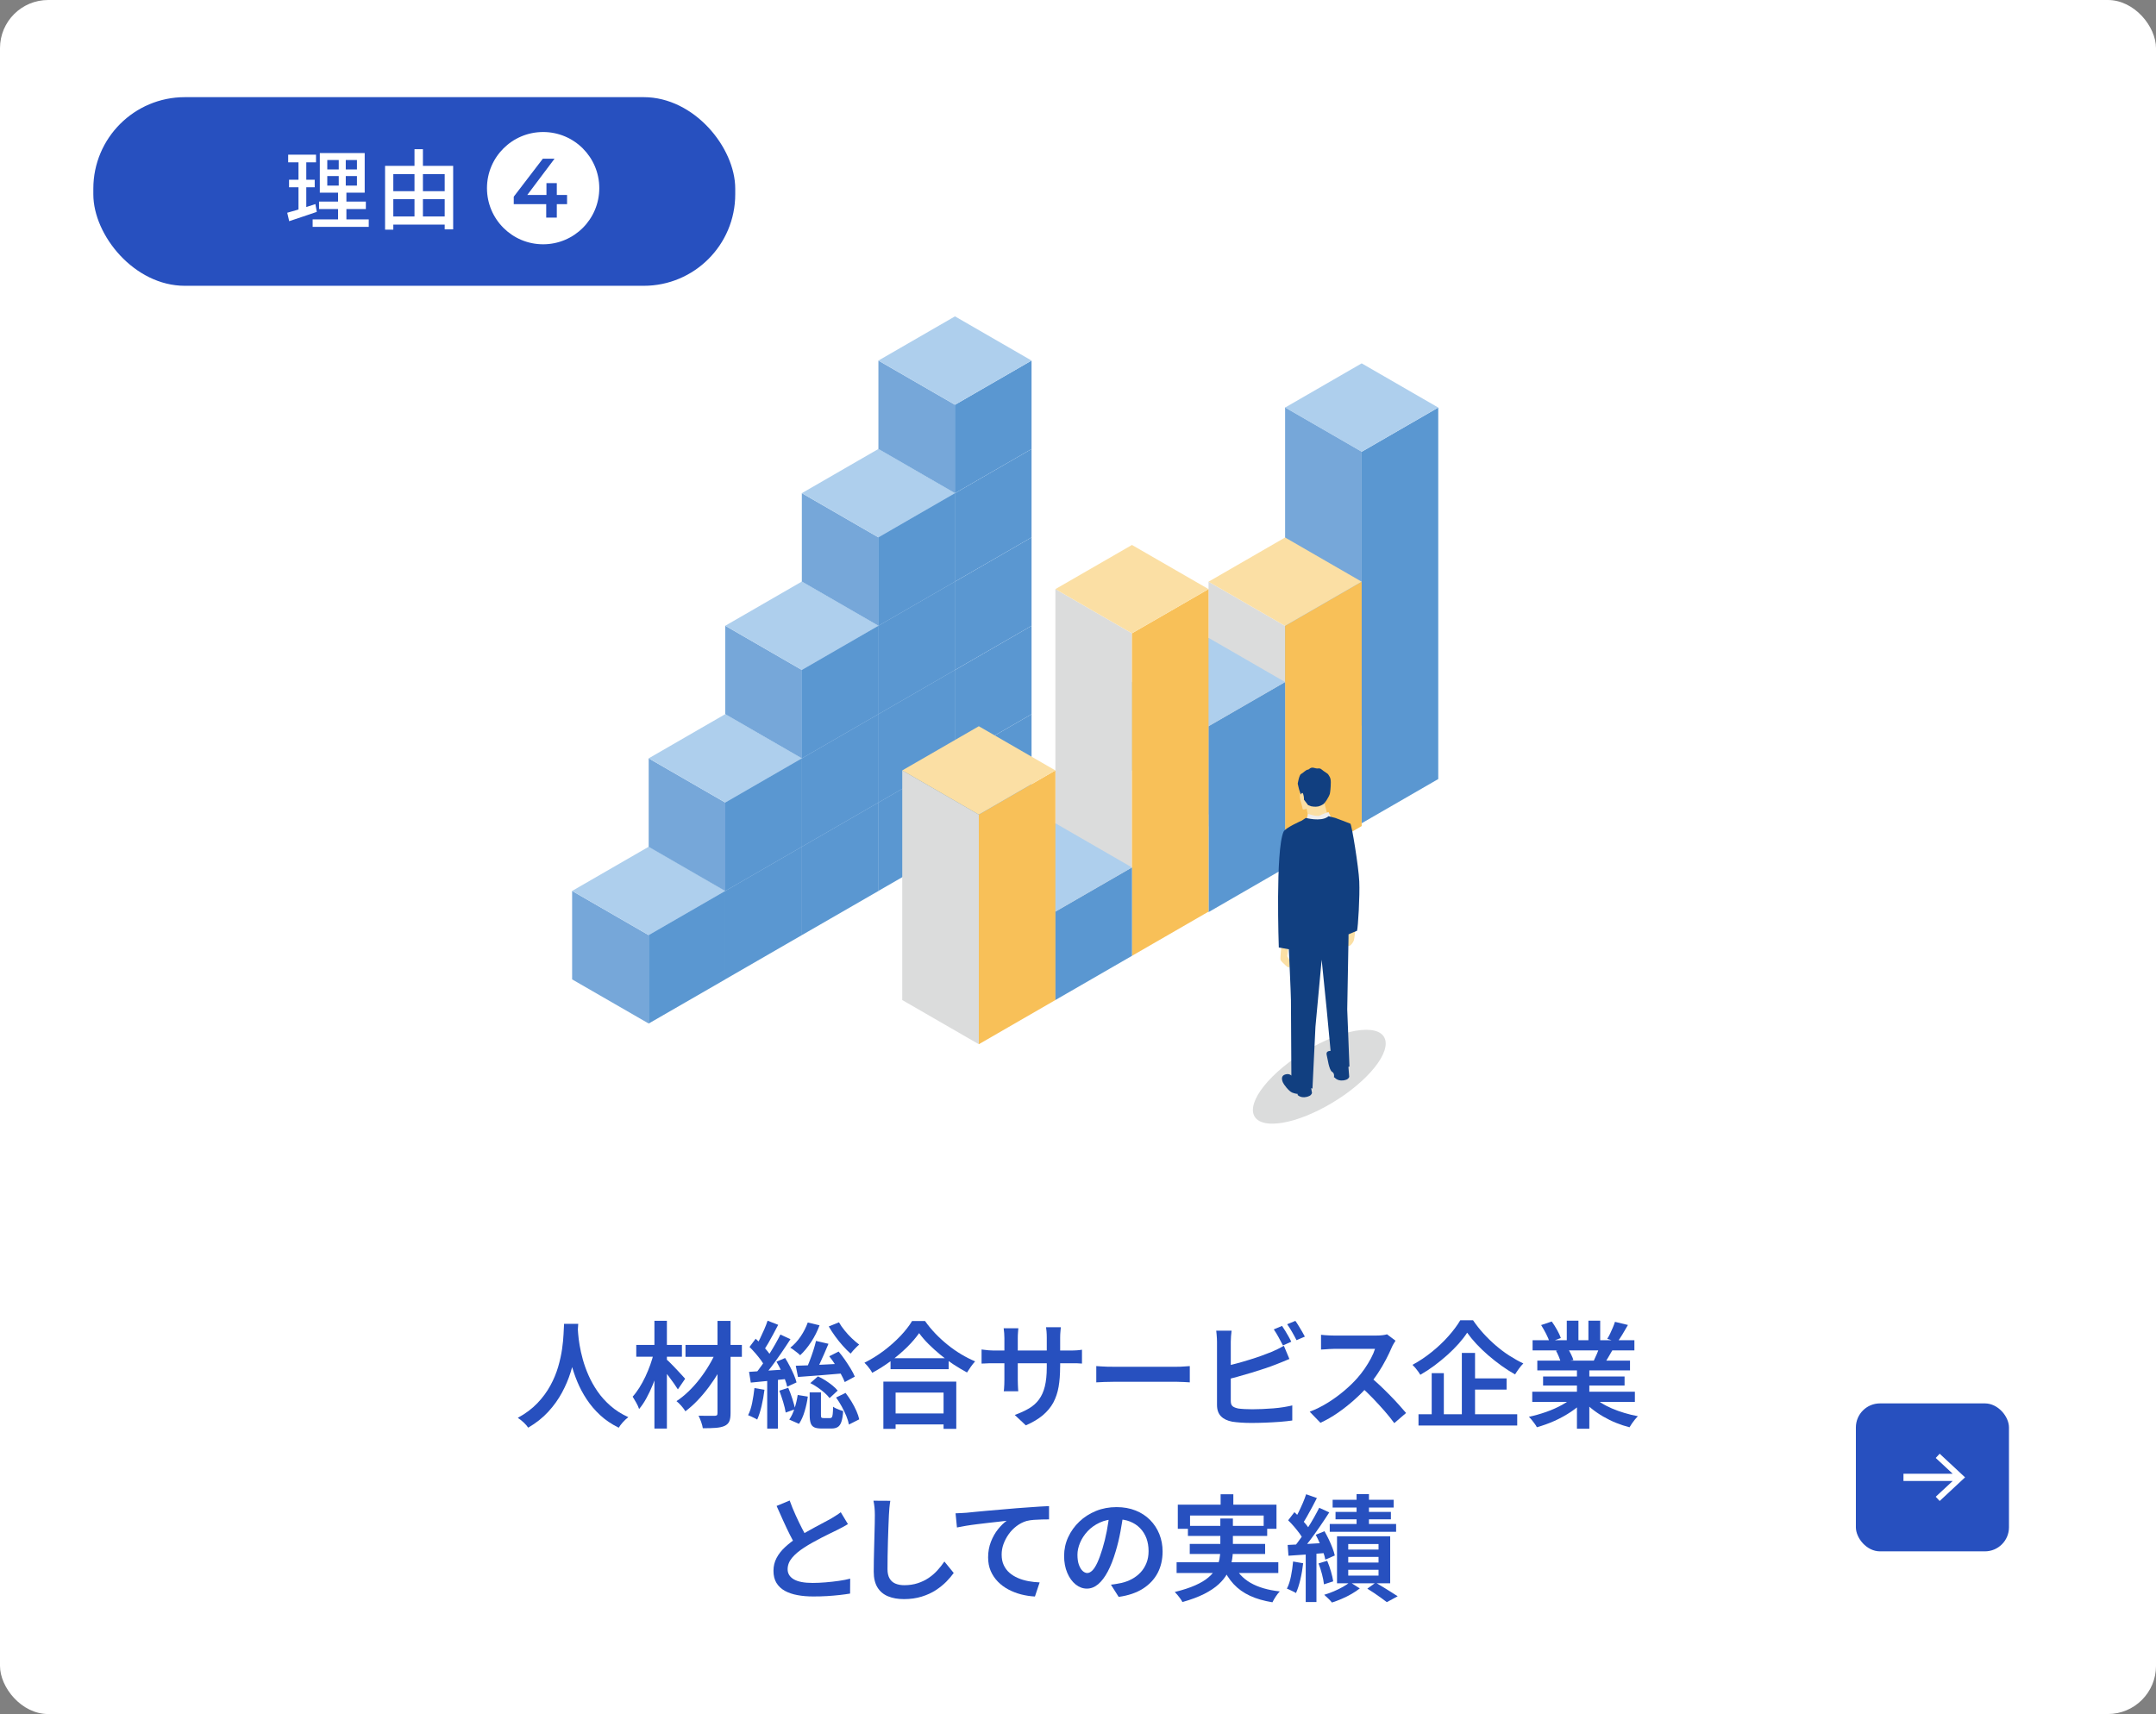 <?xml version="1.0" encoding="UTF-8"?>
<svg id="_レイヤー_2" data-name="レイヤー 2" xmlns="http://www.w3.org/2000/svg" viewBox="0 0 447.69 356.01">
  <rect x="0" y="0" width="447.69" height="356.01" fill="#808080" stroke="none"/>
  <defs>
    <style>
      .cls-1 {
        fill: #fbdfa4;
      }

      .cls-2 {
        fill: #113f80;
      }

      .cls-3 {
        fill: #76a7d9;
      }

      .cls-4 {
        fill: #dbdcdc;
      }

      .cls-5 {
        fill: #fff;
      }

      .cls-6 {
        fill: #f8c058;
      }

      .cls-7 {
        fill: #aecfed;
      }

      .cls-8 {
        fill: #2750bf;
      }

      .cls-9 {
        fill: #eeeeef;
      }

      .cls-10 {
        fill: #5a97d1;
      }
    </style>
  </defs>
  <g id="_上要素" data-name="上要素">
    <rect class="cls-5" width="447.69" height="356.01" rx="10" ry="10"/>
    <g>
      <path class="cls-8" d="M117.12,274.96h2.95c-.03.66-.09,1.51-.17,2.56-.08,1.05-.23,2.22-.44,3.5-.22,1.29-.54,2.63-.98,4.03-.44,1.4-1.03,2.8-1.78,4.19s-1.69,2.72-2.84,3.97c-1.15,1.26-2.54,2.36-4.18,3.32-.22-.34-.53-.69-.92-1.06-.39-.37-.8-.7-1.24-.98,1.62-.88,2.97-1.9,4.07-3.05s1.99-2.37,2.69-3.65c.7-1.28,1.23-2.57,1.61-3.86.38-1.3.65-2.53.82-3.7s.27-2.21.31-3.12.08-1.63.11-2.16ZM119.95,275.56c.02.29.05.76.1,1.43s.15,1.46.3,2.38c.15.92.38,1.92.67,2.99.3,1.07.69,2.18,1.19,3.31.5,1.14,1.12,2.24,1.86,3.32.74,1.08,1.64,2.08,2.69,3s2.28,1.71,3.71,2.36c-.4.3-.78.66-1.14,1.06-.36.4-.64.78-.85,1.13-1.47-.72-2.76-1.59-3.85-2.6-1.1-1.02-2.03-2.12-2.81-3.3-.78-1.18-1.42-2.39-1.93-3.62-.51-1.23-.92-2.44-1.24-3.62-.31-1.18-.55-2.29-.71-3.31s-.27-1.91-.34-2.65c-.06-.74-.1-1.28-.12-1.62l2.47-.24Z"/>
      <path class="cls-8" d="M135.79,280.96l1.7.62c-.22.98-.5,1.98-.84,3.02s-.71,2.06-1.12,3.06c-.41,1-.85,1.93-1.32,2.78s-.97,1.6-1.5,2.22c-.13-.4-.33-.84-.6-1.32-.27-.48-.52-.9-.74-1.25.48-.53.94-1.15,1.39-1.86.45-.71.86-1.48,1.25-2.29.38-.82.73-1.65,1.03-2.5.3-.85.55-1.68.74-2.5ZM132.12,279.35h9.48v2.45h-9.48v-2.45ZM135.89,274.33h2.59v22.39h-2.59v-22.39ZM138.29,282.25c.16.13.38.33.66.6.28.27.58.58.91.92.33.34.65.69.97,1.03.32.34.61.66.88.95s.45.5.56.62l-1.51,2.21c-.21-.34-.48-.74-.8-1.2-.33-.46-.68-.94-1.04-1.43s-.72-.95-1.07-1.38c-.34-.43-.63-.78-.85-1.06l1.3-1.27ZM148.77,280.53l2.06,1.27c-.43,1.04-.96,2.1-1.58,3.17-.62,1.07-1.31,2.11-2.06,3.12-.75,1.01-1.54,1.94-2.36,2.8-.82.86-1.66,1.6-2.51,2.24-.21-.35-.49-.73-.84-1.13-.35-.4-.69-.73-1.01-.98.83-.54,1.66-1.21,2.47-1.99.82-.78,1.59-1.64,2.32-2.58s1.39-1.91,1.99-2.92c.6-1.01,1.11-2.01,1.52-3ZM142.34,279.35h11.71v2.47h-11.71v-2.47ZM148.99,274.36h2.71v19.15c0,.77-.09,1.35-.28,1.75s-.51.7-.97.91c-.46.21-1.07.34-1.82.4-.75.06-1.65.08-2.69.08-.05-.35-.16-.78-.34-1.3-.18-.51-.36-.94-.55-1.3.7.02,1.38.02,2.04.02h1.3c.22,0,.38-.04.47-.12.09-.08.13-.23.13-.46v-19.15Z"/>
      <path class="cls-8" d="M156.65,288.3l2.09.36c-.14,1.14-.34,2.26-.6,3.37-.26,1.11-.56,2.05-.91,2.82-.14-.1-.33-.2-.56-.31-.23-.11-.47-.22-.71-.34-.24-.11-.45-.2-.62-.26.37-.72.65-1.58.85-2.59.2-1.01.36-2.02.47-3.05ZM155.54,284.94c1.06-.06,2.32-.15,3.78-.25s2.96-.2,4.48-.3l.05,1.97c-1.41.16-2.8.31-4.19.44-1.38.14-2.64.26-3.76.37l-.36-2.23ZM155.64,279.76l1.27-1.7c.42.37.84.78,1.27,1.24.43.46.83.91,1.2,1.36.37.45.65.86.84,1.22l-1.39,1.97c-.19-.4-.46-.84-.8-1.31-.34-.47-.73-.95-1.15-1.44-.42-.49-.84-.93-1.24-1.33ZM162.05,277.19l2.09.96c-.58.9-1.2,1.84-1.88,2.83-.68.99-1.36,1.94-2.05,2.86-.69.91-1.34,1.72-1.94,2.42l-1.49-.84c.45-.54.92-1.16,1.4-1.84s.97-1.39,1.44-2.14c.47-.74.92-1.48,1.34-2.22s.79-1.42,1.09-2.04ZM159.38,274.31l2.21.86c-.3.59-.63,1.21-.98,1.86-.35.65-.7,1.27-1.03,1.86-.34.59-.66,1.12-.96,1.58l-1.73-.74c.3-.48.61-1.04.91-1.67s.6-1.28.89-1.93c.29-.66.52-1.26.7-1.82ZM159.31,286h2.23v10.73h-2.23v-10.73ZM161.23,282.83l1.8-.77c.34.53.66,1.1.98,1.72.32.62.6,1.21.85,1.79.25.58.43,1.1.54,1.56l-1.94.89c-.1-.46-.26-1-.5-1.6-.24-.6-.51-1.21-.8-1.84-.3-.62-.6-1.21-.92-1.75ZM161.83,288.85l1.85-.6c.3.7.59,1.47.85,2.29.26.82.46,1.54.59,2.15l-1.97.7c-.1-.62-.27-1.36-.53-2.21-.26-.85-.52-1.62-.79-2.33ZM165.65,289.74l2.09.34c-.13.98-.34,1.98-.65,3.02-.3,1.04-.7,1.92-1.18,2.64l-2.02-.89c.43-.61.8-1.38,1.1-2.33.3-.94.52-1.87.65-2.78ZM167.73,274.69l2.45.58c-.45,1.22-1.03,2.37-1.75,3.47-.72,1.1-1.48,2.01-2.28,2.75-.14-.16-.34-.34-.59-.53-.25-.19-.5-.38-.76-.58s-.49-.34-.7-.46c.8-.62,1.52-1.4,2.15-2.33.63-.93,1.12-1.9,1.48-2.9ZM165.24,283.67c.85-.02,1.82-.05,2.92-.1,1.1-.05,2.26-.1,3.5-.17,1.24-.06,2.49-.13,3.76-.19l-.05,2.02c-1.71.16-3.42.3-5.12.43-1.7.13-3.22.24-4.55.34l-.46-2.33ZM169.44,278.51l2.59.6c-.29.7-.6,1.42-.92,2.15-.33.73-.64,1.43-.95,2.1-.3.67-.6,1.26-.89,1.78l-1.94-.6c.26-.54.52-1.17.79-1.87.27-.7.52-1.42.76-2.15.23-.73.42-1.4.56-2ZM168.12,289.19h2.35v4.68c0,.3.03.49.1.56.06.07.22.11.46.11h1.34c.16,0,.28-.05.36-.16.08-.1.14-.32.18-.66.04-.34.07-.85.08-1.54.14.11.34.23.6.35.26.12.52.23.78.32.26.1.5.18.71.24-.06.96-.19,1.7-.37,2.23-.18.53-.44.89-.77,1.09-.33.2-.76.3-1.28.3h-2.04c-.69,0-1.21-.09-1.56-.26-.35-.18-.6-.47-.73-.88-.14-.41-.2-.98-.2-1.72v-4.68ZM168.26,287.27l1.58-1.39c.54.24,1.07.52,1.58.85s.99.68,1.44,1.04c.45.37.81.72,1.08,1.06l-1.68,1.56c-.27-.37-.63-.74-1.07-1.13-.44-.38-.92-.75-1.43-1.1-.51-.35-1.02-.65-1.51-.89ZM174.21,274.65c.32.56.71,1.13,1.18,1.7.46.58.96,1.12,1.5,1.63s1.04.94,1.52,1.3c-.18.14-.38.33-.6.55s-.44.45-.65.68c-.21.23-.38.44-.53.64-.51-.45-1.05-.98-1.61-1.61-.56-.62-1.09-1.29-1.6-1.99s-.95-1.38-1.33-2.04l2.11-.86ZM172.2,281.7l1.94-.98c.45.53.89,1.1,1.32,1.73s.83,1.24,1.2,1.85.65,1.15.84,1.63l-2.09,1.13c-.18-.48-.44-1.03-.78-1.64-.34-.62-.73-1.25-1.15-1.91-.42-.66-.85-1.26-1.28-1.8ZM173.61,290.27l1.97-.96c.43.56.84,1.16,1.24,1.81.39.65.73,1.29,1.01,1.93.28.64.48,1.22.59,1.75l-2.14,1.08c-.1-.53-.28-1.12-.54-1.76-.26-.65-.58-1.31-.95-1.98-.37-.67-.76-1.3-1.18-1.87Z"/>
      <path class="cls-8" d="M190.85,276.9c-.66.94-1.49,1.92-2.51,2.92-1.02,1-2.14,1.96-3.37,2.87-1.23.91-2.52,1.73-3.86,2.45-.1-.21-.24-.44-.42-.7-.18-.26-.38-.51-.59-.76-.21-.25-.41-.46-.6-.64,1.39-.69,2.73-1.52,4.01-2.48,1.28-.97,2.43-1.99,3.46-3.07,1.02-1.08,1.83-2.12,2.42-3.11h2.69c.64.91,1.36,1.78,2.16,2.62.8.83,1.65,1.61,2.56,2.34.9.73,1.84,1.38,2.81,1.96.97.58,1.92,1.06,2.87,1.46-.3.34-.6.71-.89,1.12-.29.41-.55.8-.79,1.19-.93-.5-1.87-1.06-2.82-1.68s-1.87-1.3-2.75-2.03c-.88-.73-1.7-1.47-2.45-2.22-.75-.75-1.39-1.5-1.92-2.23ZM183.43,286.96h15.14v9.82h-2.64v-7.54h-9.96v7.54h-2.54v-9.82ZM184.58,293.58h12.53v2.28h-12.53v-2.28ZM184.92,282.11h12.07v2.28h-12.07v-2.28Z"/>
      <path class="cls-8" d="M203.81,280.29c.13.02.32.04.58.07s.56.06.9.1c.34.03.7.05,1.07.05h15.79c.61,0,1.11-.02,1.51-.05.4-.03.74-.07,1.01-.12v2.88c-.22-.03-.55-.05-.97-.06-.42,0-.93-.01-1.52-.01h-15.82c-.38,0-.74,0-1.07.01-.33,0-.62.02-.86.04s-.45.02-.61.02v-2.93ZM211.46,275.87c-.02.19-.04.47-.07.83-.03.36-.05.77-.05,1.24v8.64c0,.32,0,.64.02.97.02.33.03.62.04.86,0,.25.02.44.04.56h-3.02c.03-.13.06-.32.07-.56.02-.25.03-.53.05-.85.02-.32.02-.65.02-.98v-8.66c0-.32-.01-.66-.04-1.01-.02-.35-.06-.7-.11-1.03h3.05ZM220.13,283.93c0,1.52-.1,2.89-.31,4.1-.21,1.22-.58,2.31-1.1,3.29-.53.98-1.26,1.85-2.18,2.63-.93.78-2.1,1.48-3.53,2.1l-2.3-2.16c1.15-.42,2.14-.87,2.98-1.37s1.52-1.11,2.06-1.85c.54-.74.95-1.64,1.21-2.71.26-1.07.4-2.38.4-3.91v-6.22c0-.48-.02-.91-.05-1.28-.03-.38-.06-.67-.1-.88h3.07c-.02.21-.04.5-.08.88-.04.38-.06.8-.06,1.28v6.1Z"/>
      <path class="cls-8" d="M227.66,283.74c.27.02.62.04,1.04.07.42.03.87.05,1.33.06.46,0,.9.01,1.32.01h12.98c.58,0,1.1-.02,1.57-.06.47-.04.86-.07,1.16-.08v3.38c-.27-.02-.67-.04-1.19-.07-.52-.03-1.04-.05-1.55-.05h-12.98c-.67,0-1.35.01-2.03.04-.68.02-1.24.05-1.67.08v-3.38Z"/>
      <path class="cls-8" d="M255.74,276.37c-.05.34-.09.72-.12,1.16-.03.44-.05.83-.05,1.16v12.29c0,.53.13.9.38,1.1.26.21.66.37,1.22.48.37.05.8.08,1.31.11s1.03.04,1.57.04c.62,0,1.31-.02,2.06-.05s1.52-.08,2.29-.14c.78-.06,1.5-.15,2.18-.26.68-.11,1.27-.23,1.76-.36v3.14c-.72.11-1.58.2-2.57.28-.99.07-2,.13-3.04.17-1.03.04-1.99.06-2.87.06-.75,0-1.48-.02-2.17-.07-.7-.05-1.3-.11-1.81-.19-1.01-.19-1.79-.56-2.34-1.12-.55-.55-.83-1.34-.83-2.36v-13.1c0-.18,0-.4-.02-.68-.02-.28-.04-.57-.06-.86-.02-.3-.05-.56-.08-.78h3.17ZM254.33,283.79c.75-.16,1.56-.36,2.42-.59.86-.23,1.74-.48,2.63-.76.89-.27,1.74-.55,2.54-.84.81-.29,1.54-.57,2.2-.84.4-.18.8-.36,1.21-.56.41-.2.83-.43,1.26-.68l1.15,2.74c-.42.18-.86.36-1.34.56-.48.2-.91.37-1.3.52-.72.29-1.54.58-2.45.89-.91.3-1.86.6-2.83.9-.98.3-1.94.57-2.88.83-.94.26-1.82.48-2.62.67v-2.83ZM266.21,275.39c.21.29.43.63.67,1.03.24.4.47.8.7,1.2.22.4.41.75.55,1.06l-1.73.77c-.26-.5-.56-1.06-.9-1.69-.34-.63-.68-1.18-1-1.64l1.7-.72ZM268.99,274.36c.21.29.44.64.68,1.04.25.41.49.81.72,1.2.23.39.42.73.56,1.02l-1.73.74c-.26-.51-.56-1.08-.92-1.7-.36-.62-.7-1.16-1.02-1.61l1.7-.7Z"/>
      <path class="cls-8" d="M289.78,278.46c-.08.13-.2.33-.37.6-.17.27-.3.53-.4.77-.32.75-.72,1.6-1.21,2.54-.49.94-1.04,1.88-1.66,2.82s-1.27,1.8-1.96,2.58c-.88,1.01-1.86,2-2.94,2.96-1.08.97-2.21,1.86-3.4,2.69-1.18.82-2.4,1.52-3.65,2.1l-2.23-2.3c1.3-.5,2.55-1.12,3.77-1.88,1.22-.76,2.34-1.58,3.38-2.46s1.94-1.75,2.71-2.62c.54-.61,1.06-1.27,1.55-1.98s.92-1.43,1.31-2.15c.38-.72.66-1.38.84-1.97h-8.47c-.32,0-.66.01-1.03.04-.37.02-.71.05-1.01.07-.3.02-.54.04-.7.04v-3.07c.19.03.46.06.8.08.34.02.69.04,1.04.06.35.02.65.02.89.02h8.69c.5,0,.94-.02,1.34-.07.4-.05.71-.11.94-.19l1.75,1.32ZM284.5,285.97c.64.51,1.31,1.1,2,1.75.7.66,1.39,1.34,2.08,2.04.69.7,1.32,1.38,1.91,2.03.58.65,1.08,1.21,1.48,1.69l-2.45,2.11c-.58-.8-1.25-1.64-2.02-2.52-.77-.88-1.58-1.76-2.42-2.64-.85-.88-1.7-1.7-2.57-2.47l1.99-1.99Z"/>
      <path class="cls-8" d="M304.65,276.81c-.48.74-1.07,1.5-1.76,2.28-.7.78-1.47,1.56-2.33,2.33-.86.77-1.76,1.5-2.7,2.21-.94.7-1.92,1.34-2.93,1.92-.11-.19-.26-.42-.44-.67-.18-.26-.38-.51-.59-.76s-.41-.46-.6-.64c1.39-.75,2.73-1.64,4.01-2.68,1.28-1.03,2.43-2.12,3.46-3.28,1.02-1.15,1.84-2.25,2.45-3.29h2.66c.64.94,1.36,1.86,2.17,2.75.81.89,1.66,1.72,2.57,2.5s1.84,1.48,2.81,2.1c.97.62,1.93,1.16,2.89,1.61-.32.32-.63.68-.92,1.09s-.56.8-.8,1.19c-.94-.53-1.89-1.13-2.83-1.81-.94-.68-1.86-1.4-2.75-2.17-.89-.77-1.7-1.55-2.45-2.35-.74-.8-1.38-1.58-1.91-2.33ZM294.55,293.75h20.5v2.33h-20.5v-2.33ZM297.29,285.21h2.52v9.72h-2.52v-9.72ZM303.55,281.01h2.74v13.99h-2.74v-13.99ZM304.82,286.29h8.02v2.33h-8.02v-2.33Z"/>
      <path class="cls-8" d="M326.93,289.98l2.04.94c-.75.82-1.67,1.58-2.74,2.3-1.07.72-2.22,1.35-3.43,1.9-1.22.54-2.44.98-3.67,1.32-.11-.22-.26-.47-.46-.73-.19-.26-.39-.52-.6-.78-.21-.26-.41-.47-.6-.65,1.2-.26,2.4-.6,3.6-1.02s2.31-.92,3.34-1.49c1.02-.57,1.86-1.16,2.52-1.79ZM318.17,289.07h21.31v2.11h-21.31v-2.11ZM318.24,278.37h21.14v2.11h-21.14v-2.11ZM319.22,282.61h19.25v2.02h-19.25v-2.02ZM320.01,275.22l2.21-.74c.37.51.74,1.09,1.1,1.74s.63,1.21.79,1.69l-2.33.86c-.14-.48-.39-1.05-.73-1.72-.34-.66-.69-1.28-1.04-1.84ZM320.42,285.9h16.92v1.87h-16.92v-1.87ZM323.09,280.55l2.5-.41c.22.35.44.75.66,1.2.22.45.37.83.47,1.15l-2.62.48c-.08-.32-.22-.71-.41-1.18-.19-.46-.39-.88-.6-1.25ZM325.34,274.31h2.42v5.06h-2.42v-5.06ZM327.45,283.62h2.57v13.13h-2.57v-13.13ZM330.6,289.93c.5.48,1.09.94,1.79,1.39.7.45,1.46.85,2.3,1.21.84.36,1.72.68,2.64.95s1.84.5,2.77.67c-.18.18-.38.4-.6.67-.22.27-.44.56-.64.85-.2.3-.36.56-.49.78-.94-.24-1.88-.55-2.8-.92s-1.8-.81-2.65-1.3c-.85-.49-1.64-1.03-2.38-1.62-.74-.59-1.38-1.22-1.94-1.9l1.99-.79ZM329.83,274.31h2.45v4.92h-2.45v-4.92ZM332.18,279.66l2.71.65c-.32.56-.63,1.1-.94,1.62-.3.52-.58.96-.84,1.33l-2.18-.6c.22-.45.45-.95.68-1.5.23-.55.42-1.05.56-1.5ZM335.35,274.55l2.69.65c-.37.66-.74,1.3-1.13,1.93-.38.63-.74,1.17-1.08,1.62l-2.09-.67c.21-.32.41-.69.61-1.1.2-.42.39-.84.56-1.26.18-.42.32-.81.43-1.16Z"/>
      <path class="cls-8" d="M176.06,316.57c-.34.21-.69.41-1.06.61-.37.2-.76.4-1.18.61-.38.19-.85.42-1.4.68-.55.26-1.14.56-1.78.89-.63.33-1.26.67-1.9,1.02-.63.35-1.23.71-1.79,1.08-1.04.67-1.87,1.37-2.48,2.1s-.92,1.52-.92,2.39.43,1.59,1.3,2.09,2.16.74,3.89.74c.85,0,1.74-.04,2.69-.12.94-.08,1.86-.18,2.76-.31.9-.13,1.68-.28,2.35-.46l-.02,3.1c-.66.11-1.38.21-2.18.3-.8.09-1.66.16-2.57.22s-1.89.08-2.93.08c-1.17,0-2.25-.09-3.25-.28-1-.18-1.87-.48-2.62-.89-.74-.41-1.32-.96-1.74-1.64-.42-.69-.62-1.53-.62-2.52s.22-1.87.65-2.68c.43-.81,1.02-1.56,1.76-2.24.74-.69,1.59-1.34,2.53-1.97.58-.4,1.19-.78,1.85-1.15s1.3-.72,1.93-1.07c.63-.34,1.22-.66,1.78-.95s1.01-.54,1.38-.74c.42-.26.79-.49,1.13-.7s.66-.43.96-.67l1.49,2.47ZM163.97,311.65c.38,1.06.79,2.07,1.24,3.05.44.98.88,1.89,1.32,2.74.44.85.84,1.61,1.21,2.28l-2.42,1.42c-.43-.7-.88-1.51-1.33-2.42-.46-.91-.91-1.88-1.37-2.89s-.91-2.03-1.36-3.04l2.71-1.13Z"/>
      <path class="cls-8" d="M184.87,311.73c-.08.46-.14.96-.19,1.49-.05.53-.08,1.02-.1,1.49-.03.66-.06,1.46-.1,2.41-.03.95-.06,1.96-.1,3.01-.03,1.06-.06,2.09-.07,3.11-.02,1.02-.02,1.92-.02,2.7s.15,1.47.46,1.96c.3.49.72.84,1.24,1.04.52.21,1.12.31,1.79.31,1.01,0,1.93-.14,2.77-.41s1.6-.64,2.27-1.09,1.28-.98,1.82-1.57c.54-.59,1.03-1.21,1.46-1.85l1.94,2.38c-.4.56-.91,1.16-1.52,1.79-.62.63-1.35,1.22-2.2,1.78-.85.55-1.82,1-2.93,1.34-1.1.34-2.33.52-3.67.52-1.26,0-2.37-.19-3.31-.58-.94-.38-1.68-1-2.2-1.84-.52-.84-.78-1.93-.78-3.28,0-.66,0-1.41.02-2.27s.04-1.74.06-2.65c.02-.91.05-1.81.07-2.69.02-.88.04-1.68.06-2.4.02-.72.02-1.3.02-1.73,0-.54-.02-1.07-.07-1.58-.05-.51-.12-.98-.22-1.42l3.48.02Z"/>
      <path class="cls-8" d="M198.41,314.32c.48-.02.93-.04,1.34-.06s.74-.04.96-.06c.46-.05,1.06-.11,1.79-.18.73-.07,1.55-.15,2.46-.23.91-.08,1.89-.16,2.93-.25,1.04-.09,2.11-.18,3.22-.28.85-.06,1.68-.12,2.5-.18.82-.06,1.58-.11,2.3-.16s1.36-.08,1.92-.1v2.76c-.43,0-.93,0-1.5.02-.57.02-1.13.04-1.68.08-.55.04-1.04.12-1.48.23-.75.22-1.44.58-2.08,1.06-.63.48-1.18,1.04-1.64,1.69s-.82,1.34-1.08,2.06-.38,1.45-.38,2.17c0,.83.14,1.56.43,2.18s.68,1.16,1.19,1.6,1.09.8,1.76,1.09,1.39.5,2.16.65c.77.14,1.55.23,2.35.26l-.98,2.93c-.98-.05-1.94-.2-2.88-.44-.94-.25-1.83-.59-2.65-1.03-.82-.44-1.55-.98-2.17-1.62-.62-.64-1.12-1.38-1.48-2.21-.36-.83-.54-1.78-.54-2.83,0-1.18.2-2.27.59-3.26.39-.99.88-1.86,1.48-2.6s1.18-1.32,1.78-1.74c-.48.06-1.05.13-1.72.2-.66.07-1.38.15-2.15.24s-1.54.18-2.33.28c-.78.1-1.53.2-2.24.32-.71.12-1.34.24-1.88.35l-.29-2.95Z"/>
      <path class="cls-8" d="M233.3,314.22c-.18,1.23-.39,2.53-.64,3.9-.25,1.37-.58,2.75-1,4.14-.48,1.62-1.02,3-1.63,4.15-.61,1.15-1.28,2.03-2,2.64-.73.61-1.51.91-2.34.91s-1.61-.29-2.33-.86c-.72-.58-1.3-1.38-1.74-2.41-.44-1.03-.66-2.21-.66-3.54s.28-2.65.84-3.86c.56-1.22,1.33-2.3,2.32-3.24.98-.94,2.14-1.68,3.46-2.22,1.32-.54,2.75-.8,4.28-.8,1.46,0,2.77.24,3.95.71,1.18.47,2.18,1.13,3.01,1.97s1.47,1.82,1.92,2.94c.45,1.12.67,2.32.67,3.6,0,1.68-.35,3.18-1.04,4.49-.7,1.31-1.72,2.39-3.06,3.24-1.34.85-3.02,1.42-5.02,1.7l-1.61-2.54c.45-.05.85-.1,1.2-.17.35-.06.69-.13,1.01-.19.77-.18,1.49-.45,2.17-.82.68-.37,1.28-.83,1.79-1.38.51-.55.92-1.2,1.21-1.94.3-.74.44-1.57.44-2.48,0-.96-.15-1.84-.44-2.64-.3-.8-.73-1.5-1.31-2.1-.58-.6-1.28-1.06-2.1-1.39-.82-.33-1.77-.49-2.84-.49-1.3,0-2.44.23-3.44.7-1,.46-1.84,1.06-2.53,1.8-.69.74-1.21,1.54-1.57,2.4-.36.86-.54,1.69-.54,2.47,0,.85.1,1.56.31,2.12s.47.99.78,1.27c.31.28.63.42.95.42.35,0,.7-.18,1.06-.53.35-.35.7-.9,1.04-1.64.34-.74.69-1.69,1.04-2.84.35-1.15.66-2.38.91-3.68s.44-2.59.55-3.85l2.93.07Z"/>
      <path class="cls-8" d="M253.39,315.4h2.62v6.48c0,.83-.08,1.66-.25,2.48-.17.82-.46,1.63-.89,2.42s-1.03,1.55-1.81,2.27c-.78.72-1.79,1.39-3.02,2.02-1.23.62-2.74,1.18-4.51,1.68-.1-.19-.23-.42-.41-.67s-.37-.51-.59-.77-.41-.47-.59-.65c1.7-.42,3.12-.88,4.26-1.39,1.14-.51,2.06-1.06,2.75-1.66.69-.59,1.21-1.21,1.56-1.85.35-.64.59-1.29.71-1.94.12-.66.18-1.32.18-1.99v-6.43ZM244.32,324.49h21.12v2.23h-21.12v-2.23ZM244.56,312.52h20.5v5.02h-2.66v-2.76h-15.29v2.76h-2.54v-5.02ZM246.67,316.93h16.46v2.09h-16.46v-2.09ZM247.05,320.68h15.65v2.09h-15.65v-2.09ZM253.46,310.36h2.64v3.74h-2.64v-3.74ZM256.17,324.97c.74,1.6,1.9,2.86,3.48,3.78s3.62,1.52,6.1,1.79c-.27.27-.56.63-.85,1.08s-.52.84-.68,1.18c-1.79-.29-3.35-.74-4.68-1.36-1.33-.62-2.45-1.42-3.37-2.41-.92-.99-1.68-2.18-2.29-3.58l2.3-.48Z"/>
      <path class="cls-8" d="M268.51,324.33l2.09.36c-.13,1.15-.32,2.28-.58,3.38s-.56,2.04-.91,2.81c-.14-.1-.33-.2-.56-.31-.23-.11-.47-.22-.71-.34s-.45-.2-.62-.26c.37-.72.65-1.58.85-2.59.2-1.01.35-2.02.44-3.05ZM267.38,320.89c1.06-.05,2.31-.11,3.76-.19,1.45-.08,2.93-.17,4.45-.26l.02,2.09c-1.44.13-2.86.24-4.27.34-1.41.1-2.67.18-3.79.26l-.17-2.23ZM267.48,315.78l1.3-1.7c.42.38.84.8,1.27,1.26.43.46.83.9,1.19,1.34.36.44.64.85.83,1.24l-1.39,1.94c-.18-.38-.44-.82-.79-1.3-.35-.48-.74-.96-1.15-1.45-.42-.49-.83-.93-1.25-1.33ZM273.93,313.17l2.09.96c-.58.9-1.2,1.84-1.88,2.83-.68.99-1.36,1.95-2.05,2.87-.69.92-1.34,1.72-1.94,2.41l-1.51-.84c.45-.54.92-1.16,1.4-1.84.49-.68.97-1.39,1.45-2.12.48-.74.93-1.47,1.34-2.21.42-.74.78-1.42,1.1-2.06ZM271.22,310.36l2.23.79c-.3.61-.63,1.24-.98,1.88-.35.65-.7,1.27-1.03,1.87s-.66,1.12-.96,1.57l-1.73-.72c.29-.48.59-1.04.9-1.67.31-.63.61-1.28.89-1.93.28-.66.51-1.26.68-1.8ZM271.13,322.02h2.23v10.73h-2.23v-10.73ZM273.21,318.78l1.82-.74c.3.53.6,1.1.89,1.7.29.61.54,1.2.77,1.79.22.58.38,1.1.48,1.55l-1.97.86c-.08-.45-.22-.97-.43-1.56s-.45-1.2-.72-1.84c-.27-.63-.55-1.22-.84-1.76ZM273.79,324.73l1.8-.55c.29.67.55,1.41.78,2.21.23.8.39,1.49.47,2.06l-1.92.62c-.06-.59-.2-1.3-.41-2.11s-.45-1.56-.72-2.23ZM280.32,328.62l2.04,1.3c-.48.38-1.05.76-1.7,1.14s-1.34.72-2.04,1.02c-.7.3-1.38.56-2.04.77-.19-.24-.44-.51-.76-.82-.31-.3-.6-.57-.85-.79.66-.19,1.32-.43,2-.72.68-.29,1.32-.6,1.91-.94.59-.34,1.07-.66,1.44-.96ZM276.12,316.53h13.78v1.63h-13.78v-1.63ZM276.72,311.51h12.67v1.61h-12.67v-1.61ZM277.32,314.03h11.5v1.54h-11.5v-1.54ZM277.63,319.09h11.04v9.77h-11.04v-9.77ZM279.96,320.7v1.15h6.29v-1.15h-6.29ZM279.96,323.37v1.18h6.29v-1.18h-6.29ZM279.96,326.05v1.2h6.29v-1.2h-6.29ZM281.69,310.33h2.57v7.56h-2.57v-7.56ZM283.92,329.97l1.73-1.25c.53.3,1.07.63,1.63.97.56.34,1.1.68,1.62,1.01s.96.61,1.33.85l-2.26,1.22c-.3-.24-.68-.52-1.14-.85-.46-.33-.94-.66-1.44-1.01-.5-.34-1-.66-1.48-.95Z"/>
    </g>
    <g>
      <rect class="cls-8" x="385.37" y="291.49" width="31.79" height="30.73" rx="5" ry="5"/>
      <polygon class="cls-5" points="402.77 301.94 401.95 302.82 405.47 306.1 395.25 306.1 395.25 307.6 405.48 307.6 401.95 310.88 402.77 311.76 408.04 306.85 402.77 301.94"/>
    </g>
    <g>
      <g>
        <g>
          <polygon class="cls-3" points="182.4 148.33 182.4 166.69 198.3 175.87 198.3 157.51 182.4 148.33"/>
          <polygon class="cls-10" points="198.3 157.51 198.3 175.87 214.2 166.69 214.2 148.33 198.3 157.51"/>
          <polygon class="cls-7" points="198.3 139.15 182.4 148.33 198.3 157.51 214.2 148.33 198.3 139.15"/>
        </g>
        <g>
          <polygon class="cls-3" points="182.4 129.97 182.4 148.33 198.3 157.51 198.3 139.15 182.4 129.97"/>
          <polygon class="cls-10" points="198.3 139.15 198.3 157.51 214.2 148.33 214.2 129.97 198.3 139.15"/>
          <polygon class="cls-7" points="198.3 120.79 182.4 129.97 198.3 139.15 214.2 129.97 198.3 120.79"/>
        </g>
        <g>
          <polygon class="cls-3" points="182.4 111.61 182.4 129.97 198.3 139.15 198.3 120.79 182.4 111.61"/>
          <polygon class="cls-10" points="198.3 120.79 198.3 139.15 214.2 129.97 214.2 111.61 198.3 120.79"/>
          <polygon class="cls-7" points="198.3 102.43 182.4 111.61 198.3 120.79 214.2 111.61 198.3 102.43"/>
        </g>
        <g>
          <polygon class="cls-3" points="182.4 93.25 182.4 111.61 198.3 120.79 198.3 102.43 182.4 93.25"/>
          <polygon class="cls-10" points="198.3 102.43 198.3 120.79 214.2 111.61 214.2 93.25 198.3 102.43"/>
          <polygon class="cls-7" points="198.3 84.07 182.4 93.25 198.3 102.43 214.2 93.25 198.3 84.07"/>
        </g>
        <g>
          <polygon class="cls-3" points="182.4 74.89 182.4 93.25 198.3 102.43 198.3 84.07 182.4 74.89"/>
          <polygon class="cls-10" points="198.3 84.07 198.3 102.43 214.2 93.25 214.2 74.89 198.3 84.07"/>
          <polygon class="cls-7" points="198.3 65.71 182.4 74.89 198.3 84.07 214.2 74.89 198.3 65.71"/>
        </g>
        <g>
          <polygon class="cls-3" points="166.5 157.51 166.5 175.87 182.4 185.05 182.4 166.69 166.5 157.51"/>
          <polygon class="cls-10" points="182.4 166.69 182.4 185.05 198.3 175.87 198.3 157.51 182.4 166.69"/>
          <polygon class="cls-7" points="182.4 148.33 166.5 157.51 182.4 166.69 198.3 157.51 182.4 148.33"/>
        </g>
        <g>
          <polygon class="cls-3" points="166.5 139.15 166.5 157.51 182.4 166.69 182.4 148.33 166.5 139.15"/>
          <polygon class="cls-10" points="182.4 148.33 182.4 166.69 198.3 157.51 198.3 139.15 182.4 148.33"/>
          <polygon class="cls-7" points="182.4 129.97 166.5 139.15 182.4 148.33 198.3 139.15 182.4 129.97"/>
        </g>
        <g>
          <polygon class="cls-3" points="166.5 120.79 166.5 139.15 182.4 148.33 182.4 129.97 166.5 120.79"/>
          <polygon class="cls-10" points="182.4 129.97 182.4 148.33 198.3 139.15 198.3 120.79 182.4 129.97"/>
          <polygon class="cls-7" points="182.4 111.61 166.5 120.79 182.4 129.97 198.3 120.79 182.4 111.61"/>
        </g>
        <g>
          <polygon class="cls-3" points="166.5 102.43 166.5 120.79 182.4 129.97 182.4 111.61 166.5 102.43"/>
          <polygon class="cls-10" points="182.4 111.61 182.4 129.97 198.3 120.79 198.3 102.43 182.4 111.61"/>
          <polygon class="cls-7" points="182.4 93.25 166.5 102.43 182.4 111.61 198.3 102.43 182.4 93.25"/>
        </g>
        <g>
          <polygon class="cls-3" points="150.6 166.69 150.6 185.06 166.5 194.23 166.5 175.87 150.6 166.69"/>
          <polygon class="cls-10" points="166.5 175.87 166.5 194.23 182.4 185.06 182.4 166.69 166.5 175.87"/>
          <polygon class="cls-7" points="166.5 157.51 150.6 166.69 166.5 175.87 182.4 166.69 166.5 157.51"/>
        </g>
        <g>
          <polygon class="cls-3" points="150.6 148.33 150.6 166.69 166.5 175.87 166.5 157.51 150.6 148.33"/>
          <polygon class="cls-10" points="166.5 157.51 166.5 175.87 182.4 166.69 182.4 148.33 166.5 157.51"/>
          <polygon class="cls-7" points="166.5 139.15 150.6 148.33 166.5 157.51 182.4 148.33 166.5 139.15"/>
        </g>
        <g>
          <polygon class="cls-3" points="150.6 129.97 150.6 148.33 166.5 157.51 166.5 139.15 150.6 129.97"/>
          <polygon class="cls-10" points="166.5 139.15 166.5 157.51 182.4 148.33 182.4 129.97 166.5 139.15"/>
          <polygon class="cls-7" points="166.5 120.79 150.6 129.97 166.5 139.15 182.4 129.97 166.5 120.79"/>
        </g>
        <g>
          <polygon class="cls-3" points="134.7 175.87 134.7 194.23 150.6 203.41 150.6 185.05 134.7 175.87"/>
          <polygon class="cls-10" points="150.6 185.05 150.6 203.41 166.5 194.23 166.5 175.87 150.6 185.05"/>
          <polygon class="cls-7" points="150.6 166.69 134.7 175.87 150.6 185.05 166.5 175.87 150.6 166.69"/>
        </g>
        <g>
          <polygon class="cls-3" points="118.8 185.05 118.8 203.42 134.7 212.59 134.7 194.23 118.8 185.05"/>
          <polygon class="cls-10" points="134.7 194.23 134.7 212.59 150.6 203.42 150.6 185.05 134.7 194.23"/>
          <polygon class="cls-7" points="134.7 175.87 118.8 185.05 134.7 194.23 150.6 185.05 134.7 175.87"/>
        </g>
        <g>
          <polygon class="cls-3" points="134.7 157.51 134.7 175.87 150.6 185.05 150.6 166.69 134.7 157.51"/>
          <polygon class="cls-10" points="150.6 166.69 150.6 185.05 166.5 175.87 166.5 157.51 150.6 166.69"/>
          <polygon class="cls-7" points="150.6 148.33 134.7 157.51 150.6 166.69 166.5 157.51 150.6 148.33"/>
        </g>
      </g>
      <g>
        <g>
          <polygon class="cls-3" points="266.85 84.61 266.85 141.57 282.75 150.75 282.75 93.79 266.85 84.61"/>
          <polygon class="cls-10" points="282.75 93.83 282.75 170.99 298.65 161.81 298.65 84.65 282.75 93.83"/>
          <polygon class="cls-7" points="282.75 75.47 266.85 84.65 282.75 93.83 298.65 84.65 282.75 75.47"/>
        </g>
        <g>
          <polygon class="cls-4" points="250.95 120.82 250.95 171.58 266.85 180.76 266.85 130 250.95 120.82"/>
          <polygon class="cls-6" points="266.85 130 266.85 180.76 282.75 171.58 282.75 120.82 266.85 130"/>
          <polygon class="cls-1" points="266.85 111.64 250.95 120.82 266.85 130 282.75 120.82 266.85 111.64"/>
        </g>
        <g>
          <polygon class="cls-3" points="235.05 141.66 235.05 160.02 250.95 169.2 250.95 150.84 235.05 141.66"/>
          <polygon class="cls-10" points="250.95 150.84 250.95 189.45 266.85 180.27 266.85 141.66 250.95 150.84"/>
          <polygon class="cls-7" points="250.95 132.48 235.05 141.66 250.95 150.84 266.85 141.66 250.95 132.48"/>
        </g>
        <g>
          <polygon class="cls-4" points="219.15 122.36 219.15 189.35 235.05 198.53 235.05 131.54 219.15 122.36"/>
          <polygon class="cls-6" points="235.05 131.54 235.05 198.53 250.95 189.35 250.95 122.36 235.05 131.54"/>
          <polygon class="cls-1" points="235.05 113.19 219.15 122.36 235.05 131.54 250.95 122.36 235.05 113.19"/>
        </g>
        <g>
          <polygon class="cls-3" points="203.25 180.17 203.25 198.53 219.15 207.71 219.15 189.35 203.25 180.17"/>
          <polygon class="cls-10" points="219.15 189.35 219.15 207.71 235.05 198.53 235.05 180.17 219.15 189.35"/>
          <polygon class="cls-7" points="219.15 170.99 203.25 180.17 219.15 189.35 235.05 180.17 219.15 170.99"/>
        </g>
        <g>
          <polygon class="cls-4" points="187.35 160.02 187.35 207.71 203.25 216.89 203.25 169.2 187.35 160.02"/>
          <polygon class="cls-6" points="203.25 169.2 203.25 216.89 219.15 207.71 219.15 160.02 203.25 169.2"/>
          <polygon class="cls-1" points="203.25 150.84 187.35 160.02 203.25 169.2 219.15 160.02 203.25 150.84"/>
        </g>
      </g>
      <g>
        <path class="cls-4" d="M283.7,223.64c-5.39,5.39-14.12,9.75-19.5,9.75s-5.38-4.36,0-9.75c5.39-5.39,14.12-9.75,19.5-9.75s5.39,4.36,0,9.75Z"/>
        <g>
          <path class="cls-1" d="M281.42,193.13s-.18,1.85-.28,2.13c-.09.28-.28.65-.56.92-.28.28-.46.37-.74.28-.28-.09-.74.28-.28-.74.46-1.02.46-1.48.46-1.48l.09-1.48,1.02-.65.28,1.02Z"/>
          <path class="cls-1" d="M266.11,196.24s-.32,2.8-.21,3.12c.11.32.65.75,1.08,1.18s.86.54.86.11v-1.08l-.54-.97.32-2.47-1.51.11Z"/>
          <path class="cls-1" d="M271.68,169.77l-.36-1.8s-.84.36-.84,0-.56-1.93-.56-2.29-.04-3.61,1.16-3.61,3.01-1.32,3.37.24c.36,1.57.48,1.69.48,3.13s.36,2.41.36,2.41l.48,1.92s-2.41,1.08-2.89,1.08-1.2-1.08-1.2-1.08Z"/>
          <path class="cls-2" d="M270.77,166.1s.04-.52-.16-1.15c-.21-.63-.49.09-.49.09,0,0-.3-.8-.37-1.08l-.07-.28-.21-.9s.28-1.81.7-2.02c.42-.21,1.04-.9,1.39-.9s.49-.63,1.39-.35c.9.28.97-.14,1.53.35.56.49,1.23.77,1.36,1.05.14.28.5.53.5,1.58s-.13,2.1-.2,2.38c-.07.28-.4.92-.68,1.34-.28.42-.57.74-.57.74,0,0-.54.41-1.16.55-.62.14-1.45-.03-1.45-.03l-.66-.25-.85-1.12Z"/>
          <path class="cls-9" d="M271.6,169.04s1.99.65,2.41.37c.42-.28,1.85-.74,1.85-.74l.63,1.27s-2.61.77-3.6.91c-.99.13-1.68-.21-1.68-.21l.39-1.6Z"/>
          <path class="cls-2" d="M271.14,169.88s3.09.84,4.56-.22c.06-.04.11-.08.16-.13l1.39.35s2.87,1.06,3.15,1.2c.28.14,1.71,8.94,1.85,12,.14,3.06-.26,9.54-.46,10.24l-1.76.74s-.28,15.19-.28,15.61.46,11.85.46,11.85l-3.53.84-1.18-12.54-1.06-10.48-1.29,13.92-.62,12.84-4.37-1.09s-.1-16.52-.1-17.31c0-1.11-.44-10.53-.44-10.53l-2.08-.37s-.72-20.15.98-24.04c.35-.82,3.8-2.32,3.8-2.32l.83-.55Z"/>
          <path class="cls-2" d="M272.44,226.98s-.07.44-.57.66c-1.6.71-2.44-.23-2.44-.23l.06-.19s-.61-.05-1.2-.3c-.7-.31-1.75-1.7-1.93-2.16-.53-1.34.33-1.61.96-1.67.74-.07,1.58.97,1.46.7-.53-1.21,1.72-.7,1.72-.7l1.41.92.52,2.97Z"/>
          <path class="cls-2" d="M280.17,223.65s-.11.43-.63.61c-1.66.56-2.41-.46-2.41-.46l-.14-.03s.19-.83-.37-1.14c-.67-.37-.97-2.93-1.11-3.4-.4-1.39,1.46-.87,2.09-.87.74,0,2.32,2.28,2.32,2.28l.24,3Z"/>
        </g>
      </g>
    </g>
    <g>
      <g>
        <rect class="cls-8" x="19.38" y="20.18" width="133.29" height="39.18" rx="19" ry="19"/>
        <g>
          <path class="cls-5" d="M59.64,44.19c.5-.13,1.07-.29,1.71-.49s1.31-.4,2.02-.63c.71-.23,1.42-.46,2.12-.68l.29,1.62c-.98.34-1.98.67-2.99,1.01-1.01.34-1.92.64-2.74.92l-.41-1.75ZM59.84,32.13h5.78v1.58h-5.78v-1.58ZM60.02,37.33h5.33v1.57h-5.33v-1.57ZM61.98,32.76h1.62v11.11l-1.62.29v-11.39ZM64.92,45.57h11.65v1.55h-11.65v-1.55ZM66.25,41.87h9.72v1.55h-9.72v-1.55ZM66.41,31.79h9.32v8.23h-9.32v-8.23ZM67.96,33.24v1.96h6.16v-1.96h-6.16ZM67.96,36.57v1.98h6.16v-1.98h-6.16ZM70.34,32.45h1.46v6.86h.13v6.97h-1.73v-6.97h.14v-6.86Z"/>
          <path class="cls-5" d="M79.95,34.45h14.15v13.19h-1.76v-11.48h-10.67v11.54h-1.71v-13.25ZM80.79,39.71h12.37v1.66h-12.37v-1.66ZM80.79,44.96h12.33v1.69h-12.33v-1.69ZM86.07,30.99h1.75v14.87h-1.75v-14.87Z"/>
        </g>
      </g>
      <circle class="cls-5" cx="112.78" cy="39.08" r="11.66"/>
      <path class="cls-8" d="M106.68,42.41v-1.56l6.04-7.89h2.43l-5.93,7.89-1.16-.35h9.69v1.91h-11.08ZM113.42,45.21v-2.8l.05-1.91v-2.47h2.15v7.17h-2.2Z"/>
    </g>
  </g>
</svg>